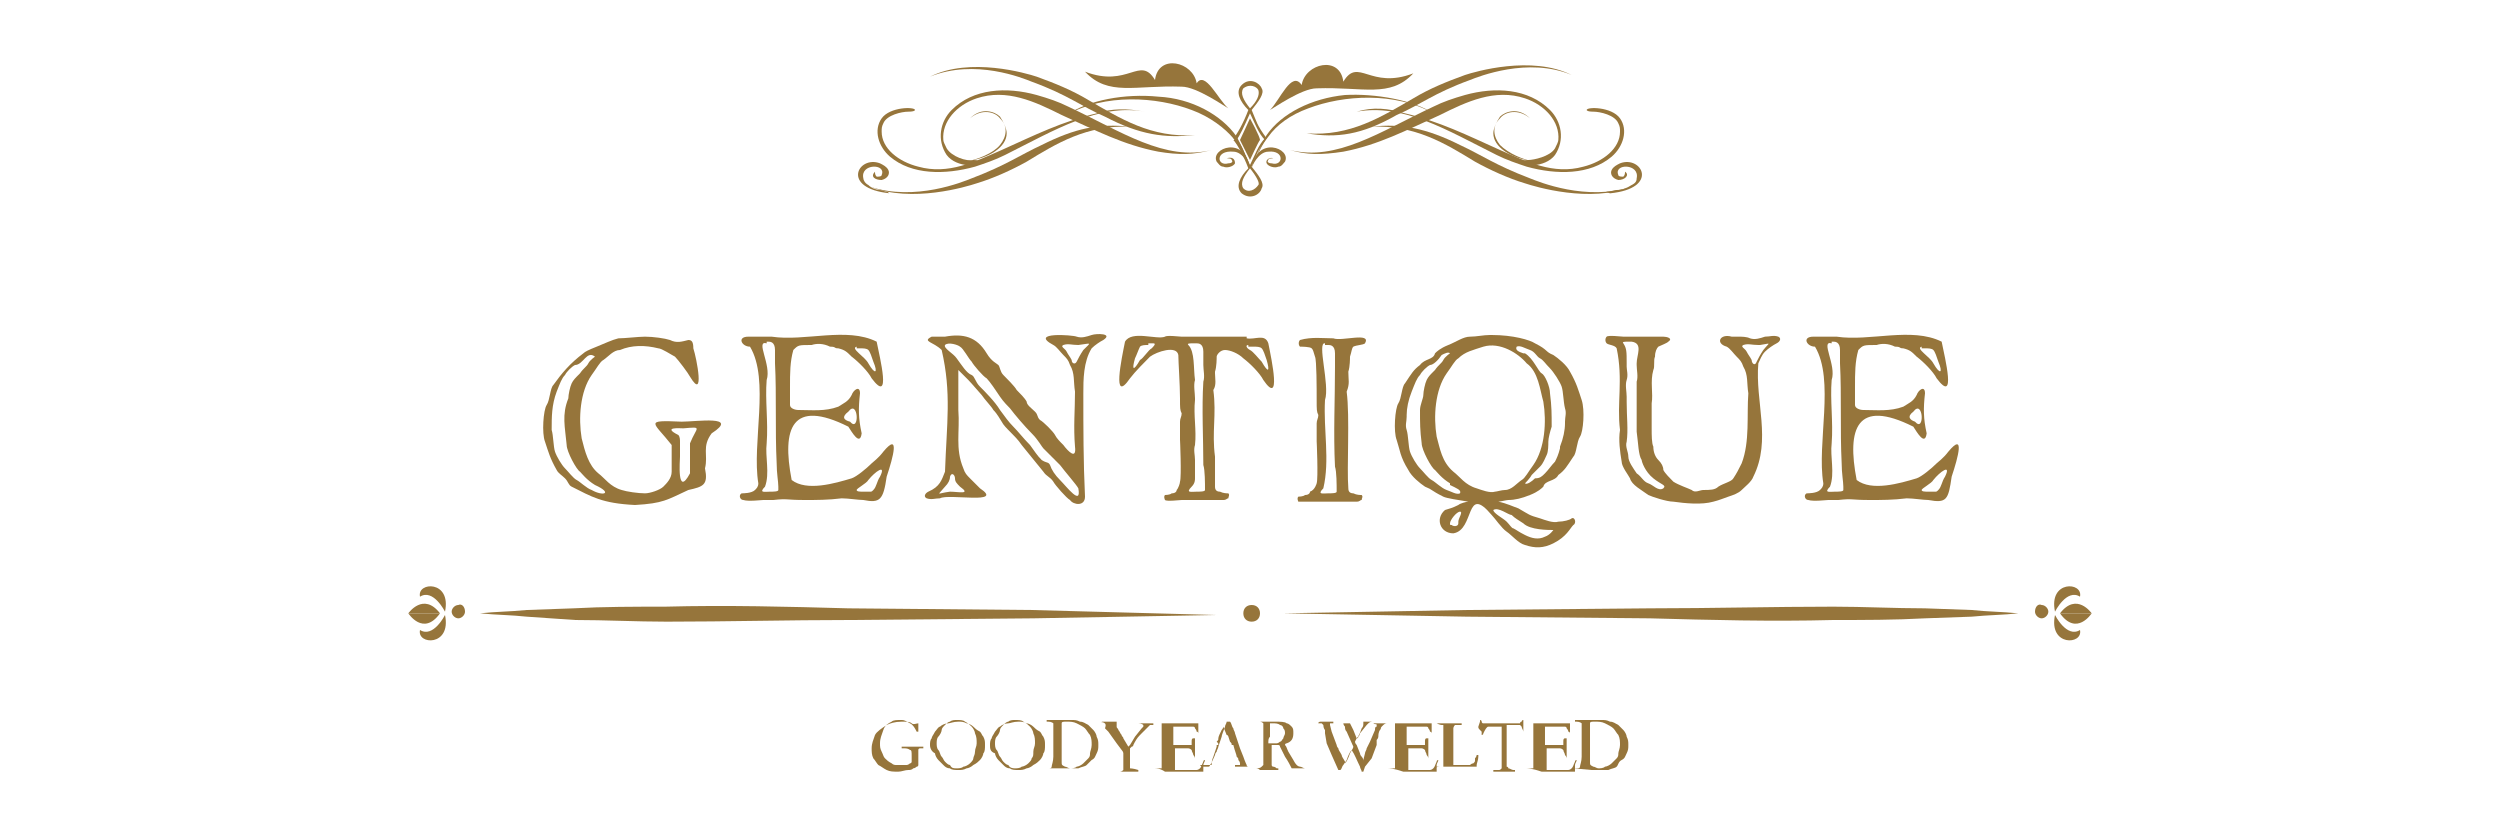 <?xml version="1.0" encoding="utf-8"?>
<!-- Generator: Adobe Illustrator 27.9.0, SVG Export Plug-In . SVG Version: 6.00 Build 0)  -->
<svg version="1.1" id="レイヤー_1" xmlns="http://www.w3.org/2000/svg" xmlns:xlink="http://www.w3.org/1999/xlink" x="0px"
	 y="0px" viewBox="0 0 150 50" style="enable-background:new 0 0 150 50;" xml:space="preserve">
<style type="text/css">
	.st0{fill:#96753B;}
	.st1{fill-rule:evenodd;clip-rule:evenodd;fill:#96753B;}
	<!--.st0{fill:#fff;}
	.st1{fill-rule:evenodd;clip-rule:evenodd;fill:#fff;}-->


	
</style>
	
	
<g>
	<g>
		<path class="st0" d="M75.6,36.8c0,0.3-0.2,0.5-0.5,0.5s-0.5-0.2-0.5-0.5c0-0.3,0.2-0.5,0.5-0.5S75.6,36.5,75.6,36.8z"/>
		<g>
			<g>
				<g>
					<g>
						<path class="st0" d="M26.4,36.8h-1.9C24.5,36.8,25.4,38.2,26.4,36.8z"/>
						<path class="st0" d="M26.7,36.9c0,0-0.7,1.4-1.5,0.9C25,38.7,27.1,38.8,26.7,36.9z"/>
					</g>
					<g>
						<path class="st0" d="M26.4,36.8h-1.9C24.5,36.8,25.4,35.5,26.4,36.8z"/>
						<path class="st0" d="M26.7,36.7c0,0-0.7-1.4-1.5-0.9C25,34.9,27.1,34.8,26.7,36.7z"/>
					</g>
				</g>
				<path class="st0" d="M27.9,36.7c0,0.2-0.2,0.4-0.4,0.4c-0.2,0-0.4-0.2-0.4-0.4c0-0.2,0.2-0.4,0.4-0.4
					C27.7,36.2,27.9,36.4,27.9,36.7z"/>
			</g>
			<path class="st0" d="M73,36.9l-11,0.2l-11,0.1c-3.7,0-7.4,0.1-11,0.1c-1.8,0-3.7-0.1-5.5-0.1L31.6,37c-0.9-0.1-1.8-0.1-2.8-0.2
				c0,0,0,0,0,0c0,0,0,0,0,0c0.9-0.1,1.8-0.1,2.8-0.2l2.8-0.1c1.8-0.1,3.7-0.1,5.5-0.1c3.7-0.1,7.4,0,11,0.1l11,0.1L73,36.9
				C73,36.8,73,36.8,73,36.9C73,36.8,73,36.9,73,36.9z"/>
		</g>
		<g>
			<g>
				<g>
					<g>
						<path class="st0" d="M123.6,36.8h1.9C125.5,36.8,124.6,38.2,123.6,36.8z"/>
						<path class="st0" d="M123.3,36.9c0,0,0.7,1.4,1.5,0.9C125,38.7,122.9,38.8,123.3,36.9z"/>
					</g>
					<g>
						<path class="st0" d="M123.6,36.8h1.9C125.5,36.8,124.6,35.5,123.6,36.8z"/>
						<path class="st0" d="M123.3,36.7c0,0,0.7-1.4,1.5-0.9C125,34.9,122.9,34.8,123.3,36.7z"/>
					</g>
				</g>
				<path class="st0" d="M122.1,36.7c0,0.2,0.2,0.4,0.4,0.4c0.2,0,0.4-0.2,0.4-0.4c0-0.2-0.2-0.4-0.4-0.4
					C122.3,36.2,122.1,36.4,122.1,36.7z"/>
			</g>
			<path class="st0" d="M77,36.8l11-0.2l11-0.1c3.7,0,7.4-0.1,11-0.1c1.8,0,3.7,0.1,5.5,0.1l2.8,0.1c0.9,0.1,1.8,0.1,2.8,0.2
				c0,0,0,0,0,0c0,0,0,0,0,0c-0.9,0.1-1.8,0.1-2.8,0.2l-2.8,0.1c-1.8,0.1-3.7,0.1-5.5,0.1c-3.7,0.1-7.4,0-11-0.1l-11-0.1L77,36.8
				C77,36.9,77,36.8,77,36.8C77,36.8,77,36.8,77,36.8z"/>
		</g>
	</g>
	<g>
		<path class="st0" d="M40.3,28.3c0-0.2,0-0.4,0-1.6c-1.1-1.4-1.7-1.5,0.6-1.4c0.9,0,3.5-0.4,1.8,0.7c-0.6,0.8-0.2,1.3-0.4,2.1
			c0.2,1-0.1,1.1-1,1.3c-1.3,0.6-1.5,0.8-3.2,0.9c-2-0.1-2.6-0.5-3.8-1.1c-0.2-0.1-0.2-0.3-0.4-0.5c-0.2-0.2-0.4-0.3-0.5-0.5
			c-0.4-0.7-0.5-1.1-0.7-1.7c-0.2-0.5-0.1-1.9,0.1-2.2c0.2-0.3,0.2-1,0.4-1.2c0.5-0.7,1-1.3,1.8-1.9c0.1-0.1,0.3-0.2,0.8-0.4
			c0.5-0.2,0.9-0.4,1.3-0.5c0.4,0,1.2-0.1,1.6-0.1c0.5,0,1.2,0.1,1.5,0.2c0.4,0.2,0.7,0.1,1.1,0c0.2,0,0.3,0.1,0.3,0.5
			c0.2,0.6,0.7,3.2-0.2,1.7c-0.1-0.2-0.7-1-0.9-1.2c-0.2-0.1-0.8-0.5-1-0.5c-0.8-0.2-1.6-0.2-2.3,0.1c-0.4,0-0.7,0.4-1,0.6
			c-0.2,0.1-0.4,0.5-0.7,0.9c-0.7,1-0.8,2.6-0.6,3.8c0.2,0.8,0.4,1.6,1,2.1c0.4,0.3,0.7,0.8,1.4,1c0.3,0.1,1,0.2,1.4,0.2
			c0.3,0,0.9-0.2,1.1-0.4C40,29,40.3,28.7,40.3,28.3z M34.5,21.9c-0.2,0.1-0.5,0.4-0.6,0.6c-0.2,0.2-0.3,0.5-0.5,1
			c-0.3,0.8-0.3,1.5-0.3,2.3c0.1,0.3,0.1,1,0.2,1.3c0.1,0.3,0.4,0.8,0.6,1c0.2,0.2,0.5,0.6,0.7,0.7c0.2,0.1,0.6,0.5,0.9,0.6
			c0.7,0.4,1.3,0.2,0.2-0.3c-0.5-0.3-0.8-0.7-0.9-0.8c-0.2-0.1-0.8-1.2-0.8-1.6c-0.1-1.1-0.3-1.8,0.1-2.8c0-0.2,0.1-0.7,0.2-0.9
			c0.1-0.2,0.2-0.3,0.5-0.6c0.2-0.3,0.4-0.4,0.5-0.6c0.1-0.2,0.4-0.4,0.4-0.4C35.2,21,35,21.9,34.5,21.9z M40.7,26.1
			c0.1,0.1,0.1,0.3,0.1,0.4c0,0.2,0,0.5,0,0.9c0,0.2-0.2,2.5,0.6,1c0-0.4,0-0.6,0-0.7c0-0.2,0-0.6,0-0.9v-0.2c0.4-1,0.8-1-0.4-0.9
			C40.8,25.7,39.7,25.6,40.7,26.1z"/>
		<path class="st0" d="M51.8,30c-0.3,0-0.9-0.1-1.3-0.1C49.7,30,49,30,48.3,30c-1.2,0-1-0.1-1.9,0h-0.6c-0.1,0-0.9,0.1-1.2,0
			c-0.2,0-0.3-0.3-0.1-0.4c0.1,0,0.6,0,0.8-0.2c0.1-0.1,0.2-0.2,0.2-0.4c-0.4-2.4,0.7-6.2-0.5-8.2c-0.5,0-0.8-0.6-0.1-0.6h1.4
			c2,0.3,4.5-0.6,6.3,0.3c0.2,1,0.9,3.8-0.3,2.2c-0.2-0.4-0.8-1-1.2-1.3c-0.3-0.3-0.4-0.4-0.8-0.5c-0.3,0-0.1-0.1-0.5-0.1
			c-0.4-0.2-0.8-0.2-1.1-0.1c-0.8,0-0.8,0-1.1,0.3c-0.2,0.7-0.2,1.4-0.2,2.2v1.1c0,0.2,0.3,0.3,0.5,0.3c0.8,0,1.6,0.1,2.4-0.2
			c0.3-0.2,0.6-0.3,0.8-0.7c0.1-0.3,0.5-0.6,0.5-0.1c-0.1,0.9-0.1,1.5,0.1,2.4c-0.1,0.8-0.6-0.1-0.8-0.4c-3.4-1.7-4,0.1-3.4,3.2
			c0.9,0.7,2.6,0.2,3.6-0.1c0.3-0.1,0.9-0.6,1.2-0.9c0.1-0.1,0.4-0.3,0.7-0.7c1-1.2,0.6,0.3,0.2,1.5C53,30,52.8,30.2,51.8,30z
			 M46,20.6c-0.7-0.2,0.3,1.3,0,2.2c-0.1,1.2,0.1,2.5,0,3.8c-0.1,0.8,0.2,1.8-0.1,2.6c-0.4,0.4,0,0.3,0.3,0.3c0.2,0,0.5,0,0.5-0.1
			c0-0.1,0-0.1,0-0.2c0-0.3-0.1-0.8-0.1-1.4c-0.1-2,0-4.1-0.1-6v-0.8c0-0.5-0.3-0.5-0.4-0.5H46z M51,25.3c0.6,0.7,0.5-1.4-0.1-0.6
			C50.5,25,50.6,25.2,51,25.3z M51.4,20.8c-0.4,0.1,0.5,0.6,0.7,1c0.4,0.7,0.6,0.6,0.3-0.1c-0.1-0.3-0.2-0.6-0.3-0.7
			c-0.1-0.1-0.3-0.1-0.5-0.1H51.4z M51.4,29.4c0,0.1,0.2,0.1,0.4,0.1h0.4c0.1,0,0.1,0,0.2-0.1c0.2-0.2,0.2-0.5,0.4-0.8
			c0.4-0.8-0.3-0.3-0.7,0.2C52,29,51.4,29.3,51.4,29.4z"/>
		<path class="st0" d="M65,23.6c0,2.1,0,4.1,0.1,6.2c0,0.6-0.7,0.5-0.9,0.2c-0.2-0.1-0.9-0.9-1-1.1c-0.2-0.3-0.4-0.3-0.6-0.6
			c-0.4-0.5-0.9-1.1-1.3-1.6c-0.4-0.6-1-1-1.2-1.4c-0.3-0.5-0.4-0.6-0.5-0.7c-0.1-0.2-0.5-0.6-0.7-0.9c-0.1-0.1-0.6-0.7-0.8-0.9
			c-0.2-0.2-0.4-0.4-0.6-0.6c0,0.4,0,0.7,0,1.1v1.3c0.1,1.3-0.2,2.3,0.3,3.5c0.1,0.3,0.2,0.4,0.4,0.6c0.2,0.2,0.5,0.5,0.6,0.6
			c1.5,1-1.9,0.3-2.4,0.6c-0.3,0-0.5,0.1-0.8,0c-0.2-0.1-0.1-0.3,0.1-0.4c0.7-0.3,0.8-0.7,1-1.2c0.1-2.9,0.4-4.7-0.2-7.3
			c-0.5-0.5-1.2-0.5-0.6-0.8c0.3,0,0.5,0,0.8,0c1.1-0.2,1.9,0,2.5,1c0.3,0.5,0.6,0.6,0.7,0.7c0.1,0.1,0.1,0.4,0.3,0.6
			c0.2,0.2,0.7,0.7,0.8,0.9c0.2,0.2,0.5,0.5,0.6,0.7c0,0.2,0.3,0.4,0.5,0.6c0.2,0.2,0.1,0.3,0.3,0.5c0.2,0.1,0.8,0.7,0.9,0.9
			c0.1,0.2,0.3,0.4,0.5,0.6c0.3,0.4,0.8,0.9,0.7,0.1c-0.1-1.2,0-2.2,0-3.3c-0.1-0.6,0-1.1-0.3-1.6c-0.1-0.3-0.2-0.4-0.4-0.6
			c-0.2-0.2-0.4-0.5-0.6-0.6c-1.5-0.8,1.2-0.6,1.4-0.5c0.3,0.1,0.6,0,0.9-0.1c0.3-0.1,1.3-0.1,0.7,0.3c-0.2,0.1-0.5,0.3-0.7,0.5
			C65,21.7,65,22.8,65,23.6z M56.7,29.2c-0.5,0.6-0.5,0.4,0.3,0.3c0.5,0,1.3,0.2,0.6-0.3c-0.2-0.2-0.3-0.3-0.3-0.5
			c0-0.2-0.2-0.4-0.3-0.1C57,28.8,56.9,29,56.7,29.2z M57.4,21.5c0.3,0.4,0.6,0.9,0.9,1c0.2,0.1,0.2,0.4,0.5,0.7
			c0.3,0.3,0.9,0.9,1.2,1.4c0.3,0.4,0.5,0.7,0.8,1c0.3,0.3,0.6,0.7,1,1.1c0.3,0.4,0.4,0.6,0.7,0.9c0.3,0.2,0.4,0.1,0.5,0.3
			c0.1,0.3,0.3,0.6,0.6,0.9c0.4,0.4,1.3,1.6,1.1,0.5c-0.1-0.2-0.8-1-1.1-1.4c-0.3-0.3-0.9-0.9-1-1c-0.1-0.1-0.3-0.5-0.7-0.9
			c-0.4-0.4-1-1.1-1.3-1.5c-0.1-0.1-0.4-0.4-0.6-0.7c-0.2-0.3-0.6-0.9-0.8-1.1c-0.2-0.1-0.8-0.8-0.9-1c-0.2-0.2-0.5-0.8-0.7-0.9
			c-0.1-0.1-0.7-0.3-0.9-0.1C56.6,20.9,57.2,21.2,57.4,21.5z M65,21c0.5-0.5,0.5-0.4-0.3-0.3c-0.4,0-0.6-0.1-0.9,0
			c-0.2,0.1,0.1,0.2,0.2,0.4c0.1,0.2,0.2,0.3,0.3,0.5c0,0.2,0.2,0.3,0.3,0.1C64.7,21.5,64.8,21.3,65,21z"/>
		<path class="st0" d="M74.8,20.3c0.5,0.1,1.1-0.3,1.3,0.3c0.2,1,0.8,3.8-0.3,2.2c-0.2-0.4-0.8-1-1.2-1.3c-0.3-0.3-0.8-0.5-1.1-0.5
			c-0.3,0-0.5,0.3-0.5,0.4c0,0.1,0,0.6-0.1,0.9v0.1c0,0.3,0.1,0.7-0.1,1c0.2,1.5-0.1,2.5,0.1,4v1.1c0,0.3,0,0.5,0,0.7
			c0,0.2,0.1,0.3,0.3,0.3c0.2,0.1,0.4,0.1,0.5,0.1c0.1,0.1,0,0.2,0,0.3c-0.1,0-0.1,0.1-0.3,0.1c-1,0-1,0-2.2,0h-0.3
			c-0.1,0-0.9,0.1-1,0c0,0-0.1-0.2,0-0.3c0,0,0.3,0,0.4-0.1c0.2,0,0.3-0.1,0.3-0.2c0.1-0.1,0.2-0.4,0.2-0.5c0.1-0.3,0-2.6,0-2.5
			v-1.1c0-0.2,0.1-0.3,0.1-0.5c-0.1-0.2-0.1-0.3-0.1-0.9c0-0.8-0.1-2.2-0.1-2.6c-0.1-0.6-1.3-0.2-1.7,0.1c-0.3,0.3-0.9,0.9-1.2,1.3
			c-1.1,1.6-0.5-1.2-0.3-2.2c0.4-0.7,1.9-0.1,2.4-0.3c0.1-0.1,0.9,0,1,0h1.4c0.2,0,0.8,0,1.1,0H74.8z M68.9,20.7
			c-0.2,0-0.4,0-0.5,0.1c-0.1,0.2-0.2,0.5-0.3,0.7c-0.2,0.7-0.1,0.8,0.3,0.1c0.2-0.1,0.5-0.6,0.7-0.7c0.1-0.1,0.3-0.3,0.1-0.3H68.9z
			 M71.6,20.6c-0.2,0-0.4,0-0.3,0.1c0.4,0.4,0.3,1.4,0.4,2.1c-0.1,0.3,0,0.8,0,1.1V24c-0.1,0.9,0.1,1.8,0,2.7c-0.1,0.3,0,0.6,0,0.9
			c0,0.3,0,0.8,0,1v0.1c0,0.1,0,0.3-0.2,0.5c-0.4,0.4,0,0.3,0.3,0.3c0.2,0,0.5,0,0.5-0.1c0-0.4,0-1.2-0.1-1.5c0-1.6-0.1-3.4,0-5
			c0.1-0.3,0-0.7,0-1v-0.8c0-0.5-0.3-0.5-0.4-0.5H71.6z M74.9,20.7c-0.2,0-0.1,0.2,0.1,0.3c0.2,0.1,0.5,0.5,0.7,0.7
			c0.4,0.7,0.5,0.6,0.3-0.1c-0.1-0.3-0.2-0.6-0.3-0.7c-0.1-0.1-0.3-0.1-0.5-0.1H74.9z"/>
		<path class="st0" d="M80,20.3c0.5,0.2,2.3-0.4,1.9,0.3c-0.1,0.1-0.5,0.1-0.7,0.2c-0.1,0.1-0.1,0.3-0.2,0.6c0,0.1,0,0.6-0.1,0.9
			c0,0.5,0.1,0.7-0.1,1.2c0.2,1.5,0,4.6,0.1,5.8c0,0.2,0.1,0.3,0.3,0.3c0.2,0.1,0.4,0.1,0.5,0.1c0.1,0.1,0,0.2,0,0.3
			c-0.1,0-0.1,0.1-0.3,0.1c-1,0-2.3,0-3.5,0c0,0-0.1-0.2,0-0.3c0,0,0.3,0,0.4-0.1c0.2,0,0.3-0.1,0.3-0.2C78.9,29.4,79,29,79,29
			c0.1-0.3,0-2.6,0-2.5v-1.1c0-0.2,0.1-0.3,0.1-0.5c-0.1-0.2-0.1-0.3-0.1-0.9c0-0.7,0-2.4-0.1-2.6c-0.1-0.3-0.1-0.4-0.2-0.5
			c-0.1-0.1-0.6-0.1-0.7-0.1c-0.1-0.1-0.1-0.3,0-0.4C78.7,20.2,79.4,20.3,80,20.3z M79.5,20.6c-0.5-0.1,0.3,2.5,0,3.4
			c-0.1,1.8,0.3,3.6-0.1,5.3c-0.4,0.4,0,0.3,0.3,0.3c0.2,0,0.5,0,0.5-0.1c0-0.4,0-1.2-0.1-1.5c-0.1-2,0-4,0-6v-0.8
			c0-0.5-0.3-0.5-0.4-0.5H79.5z"/>
		<path class="st0" d="M87.5,30.3c0.1-0.1,0.5-0.2,0.6-0.2c-0.6-0.1-1.3-0.2-1.5-0.3c-0.8-0.4-0.6-0.4-1.1-0.6c-0.3-0.2-0.8-0.6-1-1
			C84,27.4,84,27,83.8,26.4c-0.2-0.5-0.1-1.9,0.1-2.2c0.2-0.3,0.2-1,0.4-1.2c0.4-0.6,0.5-0.8,0.9-1.1c0.3-0.4,0.8-0.3,0.9-0.7
			c0.1-0.1,0.3-0.3,0.8-0.5c0.5-0.2,0.9-0.5,1.3-0.5c0.4,0,0.8-0.1,1.2-0.1h0.1c1.3,0,2.3,0.3,2.6,0.5c0.8,0.4,0.6,0.5,1.1,0.7
			c0.3,0.2,0.8,0.6,1,1c0.4,0.7,0.5,1.1,0.7,1.7c0.2,0.6,0.1,1.9-0.1,2.2c-0.2,0.3-0.2,1-0.4,1.2c-0.4,0.6-0.5,0.8-0.9,1.1
			c-0.2,0.4-0.8,0.3-0.9,0.7c-0.1,0.1-0.3,0.3-0.8,0.5c-0.5,0.2-0.9,0.3-1.3,0.3c-0.1,0-0.5,0.1-0.6,0.1c0.5,0.1,0.9,0.3,1.2,0.4
			c0.7,0.4,0.6,0.4,1.3,0.6c0.3,0.1,0.8,0.3,1.1,0.2c0.3,0,0.7-0.1,0.8-0.2c0.2-0.1,0.3,0.3,0.1,0.4c-0.2,0.2-0.4,0.7-1.2,1.1
			c-0.6,0.3-1.1,0.3-1.7,0.1c-0.4-0.1-0.8-0.6-1.1-0.8c-0.3-0.2-0.7-0.8-0.9-1c-1.6-1.9-1,0.9-2.3,1.1c-0.8,0-1.1-0.9-0.5-1.4
			C87,30.5,87.1,30.5,87.5,30.3z M85.8,21.9c-0.2,0.1-0.5,0.4-0.6,0.6c-0.2,0.2-0.3,0.5-0.5,1c-0.2,0.5-0.3,1-0.3,1.4V25
			c0,0.3-0.1,0.5,0,0.8c0.1,0.3,0.1,1,0.2,1.3c0.1,0.3,0.4,0.8,0.6,1c0.2,0.2,0.5,0.6,0.7,0.7c0.2,0.1,0.6,0.5,0.9,0.6
			c0.3,0.1,0.6,0.3,0.8,0.2c0.1-0.2-0.2-0.3-0.6-0.5L87,29c-0.5-0.3-0.8-0.7-0.9-0.8c-0.2-0.1-0.8-1.2-0.8-1.6
			c-0.1-0.8-0.1-1.2-0.1-2c0-0.3,0.2-0.7,0.2-0.9c0-0.2,0.1-0.7,0.2-0.9c0.1-0.2,0.2-0.3,0.4-0.5l0.1-0.1c0.2-0.3,0.4-0.4,0.5-0.6
			c0.1-0.2,0.4-0.4,0.4-0.4c-0.1-0.1-0.3,0-0.5,0.1C86.3,21.6,86,21.9,85.8,21.9z M90.3,29.4c0.4,0,0.7-0.4,1-0.6
			c0.2-0.1,0.4-0.5,0.7-0.9c0.7-1,0.8-2.6,0.6-3.8c-0.2-0.7-0.3-1.8-1-2.3c-0.5-0.6-1.6-1.3-2.6-1c-0.6,0.2-1.1,0.3-1.5,0.7
			c-0.2,0.1-0.4,0.5-0.7,0.9c-0.7,1-0.8,2.6-0.6,3.8c0.2,0.7,0.3,1.5,1,2.1c0.4,0.3,0.7,0.8,1.4,1c0.3,0.1,0.8,0.3,1.1,0.2
			C89.8,29.5,90.1,29.4,90.3,29.4z M87,31.4c0,0.1,0,0.1,0.1,0.1c0.1,0.1,0.4,0.1,0.4-0.1v-0.1c0-0.2,0.3-0.6,0.1-0.6
			C87.4,30.7,87,31.2,87,31.4z M89.6,30.6c0,0.2,0.6,0.5,0.8,0.7c0.2,0.2,0.3,0.4,0.4,0.4c0.2,0.1,0.3,0.2,0.7,0.4
			c0.4,0.2,0.8,0.3,1.2,0.1c0.3-0.1,0.5-0.4,0.5-0.4c-0.3,0-1.4,0-1.8-0.4c-0.3-0.2-0.5-0.3-0.7-0.5C90.5,30.9,89.9,30.4,89.6,30.6
			C89.6,30.6,89.6,30.6,89.6,30.6z M92.7,28.4c0.2-0.2,0.4-0.5,0.6-0.7c0.1-0.2,0.2-0.4,0.3-0.8l0-0.1c0.2-0.5,0.3-1,0.3-1.4v-0.1
			c0-0.3,0.1-0.5,0-0.8c-0.1-0.4-0.1-1-0.2-1.3c-0.1-0.3-0.5-0.9-0.7-1.1c-0.3-0.3-0.4-0.5-0.6-0.6c-0.2-0.1-0.3-0.4-0.6-0.5
			c-0.3-0.1-0.6-0.3-0.8-0.2c-0.1,0.2,0.1,0.3,0.4,0.4l0.1,0l0,0c0.5,0.3,0.8,1.1,1,1.2c0.2,0.1,0.5,0.8,0.5,1.2
			c0.1,0.8,0.1,1.2,0.1,2c-0.1,0.3-0.2,0.7-0.2,0.9c0,0.2,0,0.6-0.1,0.8c-0.1,0.2-0.2,0.5-0.4,0.7c-0.2,0.2-0.3,0.3-0.5,0.5
			c-0.1,0.2-0.4,0.5-0.4,0.5c0.1,0.1,0.4-0.1,0.6-0.3C92.4,28.7,92.5,28.6,92.7,28.4z"/>
		<path class="st0" d="M105.2,28.6c-0.1,0.3-0.5,0.6-0.7,0.8c-0.2,0.2-0.5,0.3-0.8,0.4c-0.3,0.1-0.5,0.2-0.9,0.3
			c-0.7,0.2-1.7,0.1-2.4,0c-0.4,0-1.3-0.3-1.5-0.4c-0.4-0.3-1-0.6-1.1-1c-0.1-0.2-0.5-0.7-0.5-1c-0.1-0.6-0.2-1.3-0.1-1.9
			c-0.2-1.6,0.2-3-0.2-4.9c-0.1-0.2-0.5-0.2-0.6-0.3c-0.1-0.1-0.1-0.3,0-0.4c0.1-0.1,0.9,0,1,0h1.4c0.2,0,0.7,0,1,0
			c0.2,0,0.6,0.1,0.3,0.3c-0.1,0.1-0.4,0.2-0.6,0.3c-0.1,0.1-0.2,0.3-0.2,0.6c-0.1,0.2,0,0.6-0.1,0.8c-0.2,0.7,0,1.4-0.1,2
			c0,0.9,0,0.7,0,1.5c0,0.4,0,0.9,0.1,1.1c0,0.3,0.1,0.6,0.3,0.8c0.2,0.2,0.3,0.4,0.3,0.6c0.1,0.2,0.4,0.5,0.6,0.7
			c0.3,0.2,0.9,0.4,1.1,0.5c0.2,0.2,0.5,0,0.7,0c0.4,0,0.7,0,0.9-0.2c0.3-0.2,0.8-0.3,0.9-0.5c0.2-0.3,0.3-0.5,0.5-0.9
			c0.5-1.3,0.3-2.9,0.4-4.2c-0.1-0.6,0-1.1-0.3-1.6c-0.1-0.3-0.2-0.4-0.4-0.6c-0.2-0.2-0.4-0.5-0.6-0.6c-0.7-0.2-0.4-0.8,0.3-0.6
			h0.4c0.2,0,0.5,0,0.7,0.1c0.3,0.1,0.6,0,0.9-0.1c0.3,0,0.5-0.1,0.8,0c0.2,0.1,0.1,0.3-0.1,0.4c-0.2,0.1-0.5,0.3-0.7,0.5
			c-0.2,0.2-0.3,0.5-0.4,0.7C105.3,24.1,106.3,26.4,105.2,28.6z M98.2,25.9c0-1.1,0-2,0-3c0.1-0.3,0-0.7,0-1v-0.1
			c0-0.5,0.4-1.2-0.3-1.3h-0.2c-0.2,0-0.4,0-0.3,0.1c0.2,0.3,0.2,0.5,0.2,1.2V22c0,0.2,0.1,0.5,0,0.8c-0.1,0.3,0,0.7,0,1v0.3
			c0,0.9,0.1,1.7,0,2.4c-0.1,0.3,0.1,0.6,0.1,0.9c0,0.3,0.3,0.7,0.5,1c0.3,0.2,0.4,0.5,0.7,0.6c0.3,0.1,0.6,0.5,0.9,0.3
			c0.2-0.2-0.1-0.2-0.6-0.6c-0.5-0.4-0.7-1-0.7-1.1C98.3,27.3,98.3,26.6,98.2,25.9z M105.8,21c0.4-0.5,0.5-0.4-0.2-0.3h-0.1
			c-0.4,0-0.6-0.1-0.9,0c-0.2,0.1,0.1,0.2,0.2,0.4c0.1,0.2,0.2,0.3,0.3,0.5c0,0.2,0.2,0.4,0.3,0.1C105.5,21.5,105.6,21.3,105.8,21z"
			/>
		<path class="st0" d="M115.7,30c-0.3,0-0.9-0.1-1.3-0.1c-0.8,0.1-1.5,0.1-2.2,0.1c-1.2,0-1-0.1-1.9,0h-0.6c-0.1,0-0.9,0.1-1.2,0
			c-0.2,0-0.3-0.3-0.1-0.4c0.1,0,0.6,0,0.8-0.2c0.1-0.1,0.2-0.2,0.2-0.4c-0.4-2.4,0.7-6.2-0.5-8.2c-0.5,0-0.8-0.6-0.1-0.6h1.4
			c2,0.3,4.5-0.6,6.3,0.3c0.2,1,0.9,3.8-0.3,2.2c-0.2-0.4-0.8-1-1.2-1.3c-0.3-0.3-0.4-0.4-0.8-0.5c-0.3,0-0.1-0.1-0.5-0.1
			c-0.4-0.2-0.8-0.2-1.1-0.1c-0.8,0-0.8,0-1.1,0.3c-0.2,0.7-0.2,1.4-0.2,2.2v1.1c0,0.2,0.3,0.3,0.5,0.3c0.8,0,1.6,0.1,2.4-0.2
			c0.3-0.2,0.6-0.3,0.8-0.7c0.1-0.3,0.5-0.6,0.5-0.1c-0.1,0.9-0.1,1.5,0.1,2.4c-0.1,0.8-0.6-0.1-0.8-0.4c-3.4-1.7-4,0.1-3.4,3.2
			c0.9,0.7,2.6,0.2,3.6-0.1c0.3-0.1,0.9-0.6,1.2-0.9c0.1-0.1,0.4-0.3,0.7-0.7c1-1.2,0.6,0.3,0.2,1.5C116.9,30,116.8,30.2,115.7,30z
			 M109.9,20.6c-0.7-0.2,0.3,1.3,0,2.2c-0.1,1.2,0.1,2.5,0,3.8c-0.1,0.8,0.2,1.8-0.1,2.6c-0.4,0.4,0,0.3,0.3,0.3
			c0.2,0,0.5,0,0.5-0.1c0-0.1,0-0.1,0-0.2c0-0.3-0.1-0.8-0.1-1.4c-0.1-2,0-4.1-0.1-6v-0.8c0-0.5-0.3-0.5-0.4-0.5H109.9z M114.9,25.3
			c0.6,0.7,0.5-1.4-0.1-0.6C114.4,25,114.6,25.2,114.9,25.3z M115.3,20.8c-0.4,0.1,0.5,0.6,0.7,1c0.4,0.7,0.6,0.6,0.3-0.1
			c-0.1-0.3-0.2-0.6-0.3-0.7c-0.1-0.1-0.3-0.1-0.5-0.1H115.3z M115.3,29.4c0,0.1,0.2,0.1,0.4,0.1h0.4c0.1,0,0.1,0,0.2-0.1
			c0.2-0.2,0.2-0.5,0.4-0.8c0.4-0.8-0.3-0.3-0.7,0.2C115.9,29,115.3,29.3,115.3,29.4z"/>
	</g>
	<g>
		<g>
			<path class="st1" d="M67.8,7.6c-2.6-0.1-4.4,1-6.2,2.1c-0.9,0.5-2,1-3,1.3c-0.6,0.2-3.9,1.2-6.4,0.2c2.7,0.9,5.6-0.3,6.1-0.5
				c2.1-0.8,2.9-1.4,4.2-2C64.5,7.7,65.9,7.4,67.8,7.6z"/>
			<path class="st1" d="M68.7,6.7c-2.8-0.5-5.4,1.1-8.4,2.6c-0.6,0.3-1.2,0.5-1.8,0.7c-1.8,0.5-3.8,0.5-5.1-0.6
				c-0.7-0.6-1-1.6-0.5-2.3c0.5-0.7,2-0.7,2-0.5c0,0,0,0.1-0.4,0.1c-0.4,0-1.3,0.2-1.5,0.7c-0.1,0.2-0.1,0.3-0.1,0.5
				c0,1,1,1.8,2.2,2.1c1.8,0.5,3.4-0.3,5-1c2-0.9,3.6-1.7,5.7-2.2C66.7,6.5,67.6,6.5,68.7,6.7z"/>
		</g>
		<path class="st1" d="M74.8,9.6c-0.1-0.5-0.4-1-0.6-1.4c-0.9-1.3-2.7-2.3-4.7-2.4C67.5,5.6,65.3,6,64,6.9c2.3-1.3,5.4-1.1,7.5-0.3
			c1.1,0.4,2,1.1,2.5,1.7C74.3,8.8,74.7,9.2,74.8,9.6z"/>
		<g>
			<path class="st1" d="M71.7,8.1c-2.6,0.2-4.5-1-6.4-2.1c-1-0.6-2-1-3.1-1.4c-0.6-0.2-4-1.2-6.4,0c2.7-1.1,5.6,0.1,6.1,0.3
				c2.2,0.8,3,1.5,4.4,2.1C68.4,8.1,69.9,8.3,71.7,8.1z"/>
			<path class="st1" d="M72.7,9c-2.8,0.7-5.4-1.1-8.6-2.6c-0.6-0.3-1.2-0.5-1.9-0.7c-1.8-0.5-3.8-0.4-5.1,0.9
				c-0.7,0.7-0.9,1.8-0.3,2.7c0.6,0.8,2.1,0.7,2,0.4c0,0-0.1-0.1-0.4-0.1c-0.4,0.1-1.3-0.2-1.6-0.7c-0.1-0.2-0.2-0.4-0.2-0.5
				c-0.1-1.1,0.8-2.1,2-2.5c1.8-0.6,3.5,0.2,5.1,1c2,0.9,3.7,1.8,5.8,2.2C70.7,9.3,71.6,9.3,72.7,9z"/>
		</g>
		<path class="st1" d="M57.9,9.7c1.5-0.2,2.5-0.9,2.5-1.7c0-0.3-0.2-0.7-0.4-1c-0.3-0.3-1.1-0.6-1.8,0.1c0.7-0.6,1.5-0.4,1.8,0
			c0.5,0.5,0.4,1.1,0,1.6C59.6,9.2,58.6,9.6,57.9,9.7z"/>
		<g>
			<path class="st1" d="M82.3,7.6c2.6-0.1,4.4,1,6.2,2.1c0.9,0.5,2,1,3,1.3c0.6,0.2,3.9,1.2,6.4,0.2c-2.7,0.9-5.6-0.3-6.1-0.5
				c-2.1-0.8-2.9-1.4-4.2-2C85.6,7.7,84.1,7.4,82.3,7.6z"/>
			<path class="st1" d="M81.4,6.7c2.8-0.5,5.4,1.1,8.4,2.6c0.6,0.3,1.2,0.5,1.8,0.7c1.8,0.5,3.8,0.5,5.1-0.6c0.7-0.6,1-1.6,0.5-2.3
				c-0.5-0.7-2-0.7-2-0.5c0,0,0,0.1,0.4,0.1c0.4,0,1.3,0.2,1.5,0.7c0.1,0.2,0.1,0.3,0.1,0.5c0,1-1,1.8-2.2,2.1c-1.8,0.5-3.4-0.3-5-1
				c-2-0.9-3.6-1.7-5.7-2.2C83.3,6.5,82.4,6.4,81.4,6.7z"/>
		</g>
		<path class="st1" d="M75.3,9.6c0.2-0.5,0.4-1,0.7-1.5c0.9-1.3,2.7-2.2,4.7-2.4C82.5,5.6,84.8,6,86,6.8c-2.3-1.3-5.4-1.1-7.5-0.3
			c-1.1,0.4-1.9,1-2.4,1.7C75.7,8.7,75.5,9.2,75.3,9.6z"/>
		<g>
			<path class="st1" d="M78.4,8c2.6,0.2,4.5-1,6.4-2.1c1-0.6,2-1,3.1-1.4c0.6-0.2,4-1.2,6.4,0c-2.6-1.1-5.6,0.1-6.1,0.3
				c-2.2,0.8-3,1.5-4.4,2.1C81.7,8.1,80.2,8.3,78.4,8z"/>
			<path class="st1" d="M77.4,9c2.8,0.7,5.4-1.1,8.6-2.6c0.6-0.3,1.2-0.5,1.9-0.7c1.8-0.5,3.8-0.4,5.1,0.9c0.7,0.7,0.9,1.8,0.3,2.7
				c-0.6,0.8-2.1,0.7-2,0.4c0,0,0.1-0.1,0.4-0.1C92,9.6,93,9.4,93.3,8.9c0.1-0.2,0.2-0.4,0.2-0.5c0.1-1.1-0.8-2.1-2-2.5
				c-1.8-0.6-3.5,0.2-5.1,1c-2,0.9-3.7,1.8-5.8,2.2C79.3,9.3,78.4,9.3,77.4,9z"/>
		</g>
		<path class="st1" d="M92.1,9.7c-1.5-0.2-2.5-0.9-2.5-1.7c0-0.3,0.2-0.7,0.4-1c0.3-0.3,1.1-0.6,1.8,0.1c-0.7-0.6-1.5-0.4-1.8,0
			c-0.5,0.5-0.4,1.1,0,1.6C90.5,9.2,91.4,9.6,92.1,9.7z"/>
		<path class="st1" d="M52.5,10.3c0,0.1,0,0.2,0.1,0.3c0.1,0,0.3,0,0.3-0.1c0.3-0.7-1.3-0.7-1.1,0.2c0,0.1,0.1,0.3,0.3,0.4
			c0.2,0.2,0.5,0.3,0.7,0.3c0.1,0,0.3,0.1,0.4,0.1c0.1,0,0.1,0.1,0.2,0.1c-3-0.3-1.9-2.3-0.6-1.8c0.2,0.1,0.4,0.2,0.5,0.4
			c0.1,0.2,0,0.5-0.4,0.6C52.5,10.8,52.2,10.6,52.5,10.3z"/>
		<path class="st0" d="M76,8.3c-0.6,0.8-0.6,1-0.9,1.7c0.4,0.5,0.8,1,0.6,1.3c-0.1,0.4-0.7,0.7-1.2,0.3c-0.4-0.4-0.1-1,0.4-1.5
			c-0.3-0.8-0.7-1.5-0.9-1.7c0.1,0,0.1,0,0.2-0.1C74.4,8.6,74.6,9,75,9.9c0.3-0.6,0.5-1.2,0.9-1.6C76,8.3,75.9,8.3,76,8.3L76,8.3z
			 M75,10.1c-0.4,0.5-0.6,0.9-0.4,1.2c0.3,0.3,0.7,0.1,0.9-0.2C75.6,11,75.4,10.6,75,10.1z"/>
		<path class="st1" d="M76.4,9.5c-0.1,0-0.3,0-0.3,0.1c-0.1,0.1,0,0.2,0.2,0.2C77,10,77.1,9,76.1,9.1c-0.6,0-1,0.9-1,1
			c0.3-2,2.4-1.2,2-0.4C77,9.8,76.9,10,76.7,10c-0.2,0.1-0.6,0-0.7-0.2C75.9,9.6,76.2,9.4,76.4,9.5z"/>
		<path class="st1" d="M73.6,9.5c0.1,0,0.3,0,0.3,0.1c0.1,0.1,0,0.2-0.2,0.2C73,10,72.9,9,74,9.1c0.6,0,1,0.9,1,1
			c-0.3-2-2.4-1.2-2-0.4c0.1,0.1,0.2,0.3,0.4,0.3c0.2,0.1,0.6,0,0.7-0.2C74.1,9.5,73.9,9.4,73.6,9.5z"/>
		<path class="st0" d="M76,8.3c-0.6-0.8-0.6-1-0.9-1.7c0.4-0.5,0.8-1,0.6-1.3C75.6,5,75,4.6,74.5,5.1c-0.4,0.4-0.1,1,0.4,1.5
			c-0.3,0.8-0.7,1.5-0.9,1.7c0.1,0,0.1,0,0.2,0.1c0.2-0.3,0.4-0.7,0.8-1.6c0.3,0.6,0.5,1.2,0.9,1.6C76,8.3,75.9,8.3,76,8.3L76,8.3z
			 M75,6.5c-0.4-0.5-0.6-0.9-0.4-1.2C75,5,75.4,5.2,75.5,5.4C75.6,5.7,75.4,6.1,75,6.5z"/>
		<path class="st1" d="M75,7.1c0,0,0.6,1.1,0.6,1.3c-0.1,0.1-0.6,1.2-0.6,1.2l-0.6-1.2C74.5,8.2,75,7.1,75,7.1z"/>
		<path class="st1" d="M75,7.3c0,0,0.4,0.7,0.4,0.8C75.4,8.2,75,8.9,75,9l-0.4-0.8C74.7,8.1,75,7.3,75,7.3z"/>
		<path class="st1" d="M97.5,10.3c0,0.1,0,0.2-0.1,0.3c-0.1,0-0.3,0-0.3-0.1c-0.3-0.7,1.3-0.7,1.1,0.2c0,0.2-0.1,0.3-0.3,0.4
			c-0.3,0.2-0.6,0.3-0.9,0.3c-0.1,0-0.4,0.1-0.6,0.1c-0.1,0,0.2,0.1,0.2,0.1c3-0.3,1.9-2.3,0.6-1.8c-0.2,0.1-0.4,0.2-0.5,0.4
			c-0.1,0.2,0,0.5,0.4,0.6C97.5,10.8,97.8,10.5,97.5,10.3z"/>
		<path class="st1" d="M73.7,6.5c-0.2-0.1-1.9-1.3-2.8-1.3c-2.8-0.1-4.4,0.6-5.8-0.9c2.6,1,3.3-1,4.2,0.5c0.2-1.6,2.3-1.1,2.5,0.2
			C72.3,4.2,73.1,6,73.7,6.5z"/>
		<path class="st1" d="M76.2,6.6c0.2-0.1,1.9-1.3,2.8-1.3c2.8-0.1,4.4,0.6,5.8-0.9c-2.6,1-3.3-1-4.2,0.5c-0.2-1.6-2.3-1.1-2.5,0.2
			C77.5,4.2,76.8,6,76.2,6.6z"/>
	</g>
	<g>
		<path class="st0" d="M55.1,43.4l0,0.3c0,0.1,0,0.2,0,0.2l-0.1,0c-0.1-0.2-0.2-0.4-0.4-0.5s-0.3-0.2-0.5-0.2c-0.3,0-0.5,0-0.6,0.1
			c-0.2,0.1-0.4,0.2-0.5,0.5s-0.2,0.5-0.2,0.8c0,0.2,0,0.3,0.1,0.5s0.1,0.3,0.2,0.4c0.1,0.1,0.2,0.2,0.4,0.3
			c0.1,0.1,0.2,0.1,0.3,0.1c0.1,0,0.2,0,0.3,0c0.1,0,0.2,0,0.3,0c0.1,0,0.2-0.1,0.2-0.1c0.1,0,0.1-0.1,0.1-0.1c0-0.1,0-0.2,0-0.3
			c0-0.3,0-0.4-0.1-0.4c0,0-0.1-0.1-0.3-0.1l-0.1,0l-0.1,0c0,0,0,0,0,0l0-0.1c0,0,0,0,0,0c0.1,0,0.2,0,0.5,0c0.1,0,0.2,0,0.3,0
			l0.2,0l0.2,0c0,0,0.1,0,0.1,0c0,0,0,0,0,0c0,0,0,0,0,0c0,0,0,0,0,0.1c-0.1,0-0.1,0-0.1,0l-0.1,0c0,0-0.1,0-0.1,0.1
			c0,0,0,0.1,0,0.2l0,0.3c0,0.2,0,0.3,0,0.4c0,0,0,0.1-0.1,0.1c0,0-0.1,0.1-0.2,0.1c-0.1,0.1-0.2,0.1-0.3,0.1
			c-0.2,0-0.4,0.1-0.6,0.1c-0.3,0-0.5,0-0.7-0.1c-0.2-0.1-0.3-0.2-0.5-0.3c-0.1-0.1-0.2-0.3-0.3-0.4c-0.1-0.2-0.1-0.4-0.1-0.6
			c0-0.3,0.1-0.5,0.2-0.8c0.1-0.2,0.4-0.4,0.7-0.6c0.2-0.1,0.5-0.2,0.9-0.2c0.3,0,0.5,0,0.6,0.1S55,43.4,55.1,43.4z"/>
		<path class="st0" d="M55.8,44.7c0-0.1,0-0.3,0.1-0.4c0-0.1,0.1-0.2,0.2-0.4c0.1-0.1,0.2-0.3,0.3-0.3c0.1-0.1,0.3-0.2,0.5-0.2
			c0.1,0,0.3-0.1,0.6-0.1c0.2,0,0.3,0,0.5,0.1c0.1,0,0.3,0.1,0.4,0.2c0.1,0.1,0.2,0.2,0.4,0.3c0.1,0.1,0.1,0.2,0.2,0.3
			c0.1,0.2,0.1,0.3,0.1,0.5c0,0.2,0,0.4-0.1,0.5c0,0.1-0.1,0.3-0.2,0.4c-0.1,0.1-0.2,0.2-0.4,0.3c-0.1,0.1-0.3,0.2-0.4,0.2
			c-0.2,0.1-0.3,0.1-0.5,0.1c-0.2,0-0.4,0-0.5-0.1c-0.2,0-0.3-0.1-0.4-0.2c-0.1-0.1-0.2-0.2-0.3-0.3c-0.1-0.1-0.2-0.3-0.2-0.4
			C55.9,45.1,55.8,44.9,55.8,44.7z M57.4,46.1c0.1,0,0.3,0,0.4-0.1c0.1,0,0.3-0.1,0.4-0.2c0.1-0.1,0.2-0.2,0.2-0.3s0.1-0.2,0.1-0.4
			c0-0.2,0.1-0.3,0.1-0.5c0-0.2,0-0.4-0.1-0.6c0-0.1-0.1-0.3-0.2-0.4c-0.1-0.1-0.2-0.2-0.4-0.3c-0.1-0.1-0.3-0.1-0.5-0.1
			c-0.1,0-0.3,0-0.4,0.1c-0.1,0-0.2,0.1-0.3,0.2c-0.1,0.1-0.2,0.2-0.2,0.3s-0.1,0.3-0.2,0.4s-0.1,0.3-0.1,0.4c0,0.1,0,0.3,0.1,0.4
			s0.1,0.3,0.2,0.4s0.1,0.2,0.2,0.3c0.1,0.1,0.2,0.2,0.3,0.2C57.1,46.1,57.2,46.1,57.4,46.1z"/>
		<path class="st0" d="M59.4,44.7c0-0.1,0-0.3,0.1-0.4c0-0.1,0.1-0.2,0.2-0.4c0.1-0.1,0.2-0.3,0.3-0.3c0.1-0.1,0.3-0.2,0.5-0.2
			c0.1,0,0.3-0.1,0.6-0.1c0.2,0,0.3,0,0.5,0.1c0.1,0,0.3,0.1,0.4,0.2c0.1,0.1,0.2,0.2,0.4,0.3c0.1,0.1,0.1,0.2,0.2,0.3
			c0.1,0.2,0.1,0.3,0.1,0.5c0,0.2,0,0.4-0.1,0.5c0,0.1-0.1,0.3-0.2,0.4c-0.1,0.1-0.2,0.2-0.4,0.3c-0.1,0.1-0.3,0.2-0.4,0.2
			c-0.2,0.1-0.3,0.1-0.5,0.1c-0.2,0-0.4,0-0.5-0.1c-0.2,0-0.3-0.1-0.4-0.2c-0.1-0.1-0.2-0.2-0.3-0.3c-0.1-0.1-0.2-0.3-0.2-0.4
			C59.4,45.1,59.4,44.9,59.4,44.7z M60.9,46.1c0.1,0,0.3,0,0.4-0.1c0.1,0,0.3-0.1,0.4-0.2c0.1-0.1,0.2-0.2,0.2-0.3
			c0.1-0.1,0.1-0.2,0.1-0.4c0-0.2,0.1-0.3,0.1-0.5c0-0.2,0-0.4-0.1-0.6c0-0.1-0.1-0.3-0.2-0.4c-0.1-0.1-0.2-0.2-0.4-0.3
			c-0.1-0.1-0.3-0.1-0.5-0.1c-0.1,0-0.3,0-0.4,0.1c-0.1,0-0.2,0.1-0.3,0.2c-0.1,0.1-0.2,0.2-0.2,0.3s-0.1,0.3-0.2,0.4
			s-0.1,0.3-0.1,0.4c0,0.1,0,0.3,0.1,0.4s0.1,0.3,0.2,0.4s0.1,0.2,0.2,0.3c0.1,0.1,0.2,0.2,0.3,0.2C60.6,46.1,60.8,46.1,60.9,46.1z"
			/>
		<path class="st0" d="M62.7,46.1c0.1,0,0.1,0,0.2,0c0.1,0,0.2,0,0.2-0.1c0-0.1,0.1-0.3,0.1-0.6V45l0-0.2l0-0.2l0-0.3l0-0.7
			c0-0.1,0-0.1,0-0.2c0,0-0.1-0.1-0.3-0.1c-0.1,0-0.1,0-0.1,0c0,0,0,0,0-0.1c0,0,0.1,0,0.1,0H63l0.1,0c0.1,0,0.1,0,0.2,0
			c0.1,0,0.3,0,0.4,0c0,0,0.1,0,0.2,0c0.2,0,0.3,0,0.4,0c0.2,0,0.3,0,0.5,0.1c0.2,0,0.3,0.1,0.5,0.2c0.1,0.1,0.2,0.2,0.3,0.3
			c0.1,0.1,0.2,0.3,0.2,0.4c0.1,0.2,0.1,0.3,0.1,0.5c0,0.2,0,0.3-0.1,0.5s-0.1,0.3-0.3,0.4c-0.1,0.1-0.2,0.2-0.3,0.3
			s-0.3,0.1-0.5,0.2c-0.1,0-0.3,0-0.5,0c-0.2,0-0.3,0-0.4,0c0,0-0.1,0-0.1,0c0,0,0,0,0,0L62.7,46.1L62.7,46.1
			C62.7,46.1,62.7,46.1,62.7,46.1L62.7,46.1z M63.9,46c0.1,0,0.2,0.1,0.3,0.1c0.1,0,0.3,0,0.4-0.1c0.1,0,0.3-0.1,0.4-0.2
			c0.1-0.1,0.2-0.2,0.3-0.3c0.1-0.1,0.1-0.2,0.1-0.3c0-0.1,0.1-0.3,0.1-0.5c0-0.2,0-0.4-0.1-0.6c-0.1-0.1-0.2-0.3-0.3-0.4
			c-0.1-0.1-0.3-0.2-0.5-0.3c-0.2-0.1-0.4-0.1-0.6-0.1c-0.2,0-0.3,0-0.3,0.1c0,0,0,0,0,0c0,0,0,0.1,0,0.1c0,0,0,0,0,0.1
			c0,0.2,0,0.3,0,0.4l0,0.5c0,0.7,0,1.1,0,1.2C63.7,45.9,63.7,45.9,63.9,46z"/>
		<path class="st0" d="M66.1,43.3h0.1c0,0,0.1,0,0.3,0c0.2,0,0.4,0,0.5,0l0.3,0c0,0,0.1,0,0.1,0c0,0,0,0,0,0v0l-0.1,0h0l-0.1,0
			l-0.1,0c-0.1,0-0.1,0-0.1,0c0,0,0,0,0,0.1c0,0,0,0,0,0.1c0,0,0,0,0,0.1c0,0.1,0.1,0.1,0.1,0.2c0.1,0.1,0.1,0.2,0.2,0.3
			c0,0.1,0.1,0.1,0.1,0.2l0.3,0.5c0,0,0.1-0.1,0.1-0.1l0.3-0.5l0.4-0.5c0,0,0.1-0.1,0.1-0.1c0,0,0,0,0,0c0,0,0-0.1,0-0.1
			c0,0-0.1-0.1-0.3-0.1c0,0,0,0,0,0c0,0,0,0,0,0c0,0,0,0,0,0l0.1,0l0.4,0l0.3,0c0,0,0,0,0.1,0l0,0.1c0,0,0,0,0,0l-0.1,0c0,0,0,0,0,0
			c0,0-0.1,0-0.1,0c-0.2,0.2-0.4,0.4-0.6,0.6c-0.2,0.2-0.3,0.4-0.4,0.6c0,0.1-0.1,0.1-0.1,0.1c0,0-0.1,0.1-0.1,0.1
			c0,0.1,0,0.1,0,0.3c0,0.5,0,0.7,0,0.8c0,0,0,0.1,0,0.1c0,0,0.2,0,0.5,0.1v0c0,0,0,0,0,0.1l-0.6,0l-0.4,0h-0.3c0,0-0.1,0-0.1,0
			c0,0,0,0,0,0c0,0,0,0,0,0c0,0,0,0,0,0l0.3,0c0.1,0,0.2-0.1,0.2-0.1c0,0,0,0,0-0.1c0,0,0-0.2,0-0.6c0-0.1,0-0.2,0-0.3
			c0,0,0-0.1-0.1-0.2l-0.3-0.4l-0.5-0.7c-0.1-0.1-0.2-0.2-0.2-0.2C66.4,43.4,66.3,43.4,66.1,43.3C66.2,43.4,66.1,43.4,66.1,43.3
			L66.1,43.3z"/>
		<path class="st0" d="M69.2,46.1C69.3,46.1,69.3,46.1,69.2,46.1c0.1,0,0.1,0,0.2,0c0.1,0,0.2,0,0.3,0c0,0,0-0.1,0-0.1l0-0.2l0-0.6
			l0-0.3l0-0.6l0-0.6c0-0.2,0-0.2,0-0.3c0,0-0.1,0-0.2,0c-0.1,0-0.1,0-0.1,0c0,0,0,0,0,0c0,0,0,0,0,0c0,0,0,0,0,0c0,0,0,0,0.1,0
			c0.1,0,0.2,0,0.3,0l0.2,0l0.4,0c0.2,0,0.3,0,0.5,0c0.1,0,0.2,0,0.2,0c0,0,0.1,0,0.3,0l0.3,0l0,0l0.2,0l0,0c0,0,0,0,0,0
			c0,0,0,0.1,0,0.1c0,0,0,0.1,0,0.1c0,0.2,0,0.3,0,0.4c0,0,0,0,0,0c0,0,0,0,0,0c0,0,0-0.1-0.1-0.1c0-0.1-0.1-0.2-0.1-0.2
			c0-0.1-0.1-0.1-0.1-0.1c0,0-0.1,0-0.1,0c0,0-0.1,0-0.2,0c0,0-0.1,0-0.1,0l-0.6,0h-0.1c-0.1,0-0.1,0-0.1,0c0,0,0,0.1,0,0.3
			c0,0,0,0.2,0,0.5v0.3c0,0,0,0,0.1,0h0c0,0,0.1,0,0.1,0c0.1,0,0.1,0,0.2,0c0,0,0,0,0,0c0.2,0,0.4,0,0.6,0c0.1,0,0.1,0,0.1,0
			c0,0,0-0.1,0-0.2c0-0.1,0-0.2,0.1-0.2c0,0,0,0,0.1,0c0,0,0,0,0,0s0,0,0,0.1c0,0.1,0,0.2,0,0.5c0,0.1,0,0.2,0,0.3
			c0,0.1,0,0.1,0,0.2c0,0,0,0,0,0.1c0,0,0,0,0,0h0c0,0,0-0.1-0.1-0.2c0-0.1-0.1-0.2-0.1-0.3c0,0-0.1-0.1-0.2-0.1c0,0-0.1,0-0.1,0
			c-0.1,0-0.1,0-0.2,0h-0.1c-0.2,0-0.3,0-0.4,0l0,0.1l0,0.4l0,0.3l0,0.2c0,0.2,0,0.2,0,0.3c0,0,0.1,0,0.2,0l0.1,0c0,0,0.1,0,0.1,0
			s0.2,0,0.3,0c0.3,0,0.5,0,0.6,0c0.1,0,0.2-0.1,0.2-0.1c0.1-0.1,0.1-0.2,0.2-0.4c0-0.1,0.1-0.1,0.1-0.1c0,0,0,0,0,0
			c0,0.1-0.1,0.2-0.1,0.3c0,0.1,0,0.2,0,0.3c0,0,0,0.1,0,0.1h0l-0.6,0l-0.3,0l-0.7,0H70c0,0-0.1,0-0.1,0
			C69.6,46.1,69.4,46.1,69.2,46.1C69.3,46.1,69.3,46.1,69.2,46.1C69.2,46.1,69.2,46.1,69.2,46.1L69.2,46.1z"/>
		<path class="st0" d="M72.1,46C72.1,46,72.1,46,72.1,46l0.1,0c0,0,0,0,0.1,0c0.1,0,0.2,0,0.2,0c0.1,0,0.1-0.1,0.1-0.1
			c0.1-0.1,0.2-0.4,0.3-0.6c0-0.1,0.1-0.2,0.1-0.2c0-0.1,0.1-0.2,0.1-0.3l0.2-0.6c0-0.1,0.1-0.3,0.2-0.6c0-0.1,0.1-0.2,0.1-0.3
			l0.1,0l0.1,0c0.1,0.1,0.1,0.3,0.2,0.4c0,0.1,0.1,0.2,0.1,0.3l0.3,0.9l0.2,0.5c0.1,0.3,0.2,0.5,0.2,0.5c0,0.1,0.1,0.1,0.1,0.1
			c0,0,0,0,0.1,0s0.1,0,0.1,0c0.1,0,0.1,0,0.1,0c0,0,0,0,0,0c0,0,0,0,0,0c0,0-0.1,0-0.1,0c-0.1,0-0.2,0-0.4,0l-0.2,0l-0.3,0
			c0,0,0,0-0.1,0s0,0,0,0h0c0,0,0,0,0,0c0,0,0,0,0-0.1c0,0,0,0,0,0l0.2,0c0.1,0,0.1,0,0.1,0c0,0,0,0,0-0.1c0,0,0-0.1-0.1-0.2
			c0-0.1,0-0.1-0.1-0.2c0-0.1-0.1-0.3-0.2-0.7c-0.1,0-0.1,0-0.2,0l-0.5,0l-0.1,0c-0.1,0-0.1,0-0.2,0c0,0,0,0.1,0,0.1l-0.2,0.6
			c-0.1,0.2-0.1,0.4-0.1,0.4c0,0,0,0,0,0.1c0,0,0.1,0,0.1,0l0.3,0c0,0,0,0,0,0c0,0,0,0,0,0c-0.1,0-0.1,0-0.2,0c-0.1,0-0.3,0-0.4,0
			c-0.1,0-0.1,0-0.2,0c0,0-0.1,0-0.2,0c-0.1,0-0.1,0-0.1,0C72.2,46.1,72.1,46.1,72.1,46L72.1,46C72.1,46.1,72.1,46.1,72.1,46z
			 M73.1,44.7c0.2,0,0.3,0,0.5,0c0.1,0,0.2,0,0.3,0c0-0.1,0-0.1-0.1-0.2c-0.1-0.3-0.1-0.4-0.2-0.4l-0.2-0.5l0,0c0,0,0,0.1-0.1,0.2
			c-0.1,0.2-0.2,0.4-0.2,0.5c0,0.1,0,0.1-0.1,0.2C73.1,44.6,73.1,44.6,73.1,44.7C73.1,44.7,73.1,44.7,73.1,44.7L73.1,44.7z"/>
		<path class="st0" d="M75.3,46.1c0.2,0,0.3,0,0.4-0.1c0,0,0,0,0.1-0.1v0c0,0,0-0.2,0-0.4c0-0.1,0-0.1,0-0.2l0-0.3l0-0.3l0-0.6
			l0-0.4c0-0.2,0-0.3,0-0.3c0,0-0.1-0.1-0.2-0.1c-0.1,0-0.2,0-0.2,0c0,0,0,0,0,0c0,0,0,0,0,0c0,0,0,0,0.1,0c0,0,0,0,0.1,0
			c0,0,0.1,0,0.1,0h0.2l0.6,0c0.3,0,0.6,0,0.7,0.1c0.1,0,0.2,0.1,0.3,0.2s0.1,0.2,0.1,0.4c0,0.3-0.1,0.5-0.4,0.6c0,0-0.1,0-0.1,0.1
			c0.1,0.1,0.1,0.2,0.2,0.4l0.3,0.5c0.1,0.2,0.2,0.3,0.2,0.3c0,0,0.1,0.1,0.2,0.1c0.1,0,0.2,0.1,0.3,0.1c0,0,0,0,0,0s0,0,0,0
			c-0.2,0-0.4,0-0.7,0c0,0,0,0-0.1,0c-0.1-0.2-0.2-0.4-0.4-0.7l-0.3-0.6c0-0.1-0.1-0.1-0.1-0.1c0,0-0.1,0-0.1,0l-0.2,0l-0.1,0
			c0,0,0,0.1,0,0.3v0.8c0,0,0,0.1,0,0.1c0,0,0,0.1,0.1,0.1c0,0,0.1,0,0.2,0.1l0.1,0c0,0,0,0,0,0.1c0,0-0.1,0-0.1,0
			c-0.1,0-0.2,0-0.3,0c0,0-0.1,0-0.1,0l-0.3,0l-0.3,0C75.5,46.1,75.4,46.1,75.3,46.1L75.3,46.1L75.3,46.1
			C75.2,46.1,75.3,46.1,75.3,46.1z M76.1,44.6C76.1,44.6,76.2,44.6,76.1,44.6c0.2,0,0.3,0,0.5,0c0.1,0,0.2-0.1,0.2-0.1
			c0.1,0,0.1-0.1,0.2-0.2c0-0.1,0.1-0.2,0.1-0.3c0-0.1,0-0.2-0.1-0.3c0-0.1-0.1-0.2-0.2-0.2c-0.1-0.1-0.3-0.1-0.4-0.1
			c0,0-0.1,0-0.2,0c0,0.1,0,0.1,0,0.2l0,0.4l0,0.2C76.1,44.3,76.1,44.4,76.1,44.6z"/>
		<path class="st0" d="M79.1,43.4L79.1,43.4c0-0.1,0.1-0.1,0.2-0.1l0.2,0l0.1,0l0.1,0c0.2,0,0.3,0,0.3,0c0,0,0,0,0,0c0,0,0,0,0,0.1
			l-0.2,0c0,0,0,0,0,0c0,0,0,0,0,0c0,0,0,0,0,0c0,0,0,0.1,0,0.1l0.1,0.4l0.3,0.8c0,0.1,0.1,0.2,0.1,0.2c0,0.1,0.1,0.2,0.2,0.4
			c0,0.1,0.1,0.2,0.2,0.4c0,0,0,0,0,0.1c0.1-0.1,0.2-0.3,0.3-0.6c0.1-0.2,0.2-0.3,0.2-0.4l0,0l-0.4-0.9c-0.1-0.1-0.1-0.2-0.1-0.3
			c-0.1-0.1-0.1-0.2-0.1-0.2c0,0-0.1,0-0.2,0l0,0c0,0,0,0,0,0c0,0,0,0,0,0c0,0,0.1,0,0.1,0l0.1,0l0.1,0h0.1l0.1,0h0.1l0.2,0
			c0,0,0,0,0.1,0l0,0c0,0,0,0,0,0c0,0,0,0,0,0c0,0,0,0,0,0c0,0-0.1,0-0.1,0c-0.1,0-0.1,0-0.2,0s0,0,0,0c0,0,0.1,0.2,0.2,0.4l0.2,0.5
			c0.1-0.1,0.2-0.3,0.3-0.6c0.1-0.1,0.1-0.2,0.1-0.3c0,0,0-0.1,0-0.1c0,0-0.1,0-0.1,0l0,0l0,0l0,0c0,0,0,0,0,0c0,0,0,0,0,0
			c0,0,0.1,0,0.3,0h0.1l0.1,0l0.2,0c0,0,0,0,0.1,0c0,0,0,0,0,0c0,0,0,0,0,0c0,0,0,0-0.1,0c-0.1,0-0.2,0-0.3,0.1c0,0-0.1,0.1-0.1,0.1
			L81.6,44c0,0.1-0.1,0.2-0.1,0.2c0,0,0,0.1-0.1,0.1l-0.1,0.2c0,0,0,0.1,0.1,0.2l0.2,0.5c0,0,0,0.1,0.1,0.2c0.1,0.1,0.1,0.2,0.1,0.3
			l0-0.1l0,0l0.1-0.4c0-0.1,0.1-0.2,0.1-0.3l0.2-0.4l0.3-0.7c0-0.1,0-0.2,0.1-0.2l0,0c0,0,0,0,0,0c0,0,0,0,0-0.1s-0.1,0-0.2-0.1
			c0,0,0,0,0,0c0,0,0,0,0,0l0,0c0.1,0,0.1,0,0.1,0l0.2,0l0.2,0h0.2l0.1,0l0,0c0,0,0,0,0,0c-0.1,0-0.2,0.1-0.2,0.1s0,0-0.1,0.1
			s0,0.1-0.1,0.2c0,0-0.1,0.1-0.1,0.4c0,0,0,0.1-0.1,0.2c0,0,0,0,0,0.1l0,0.1l0,0.1c-0.1,0.3-0.2,0.5-0.3,0.8L81.9,46l-0.1,0.3
			c0,0,0,0-0.1,0c0,0,0,0,0,0c0-0.1-0.1-0.2-0.1-0.3c-0.2-0.4-0.3-0.7-0.5-1l0,0c-0.1,0.1-0.2,0.3-0.3,0.6l-0.2,0.3
			c-0.1,0.1-0.1,0.3-0.2,0.3l-0.1,0l-0.4-0.9l-0.3-0.7L79.5,44c0,0,0-0.1,0-0.1c0,0,0-0.1,0-0.1c0,0-0.1-0.1-0.1-0.3
			c0,0-0.1-0.1-0.1-0.1C79.1,43.4,79.1,43.4,79.1,43.4z"/>
		<path class="st0" d="M83.2,46.1C83.2,46.1,83.2,46.1,83.2,46.1c0.1,0,0.1,0,0.2,0c0.1,0,0.2,0,0.3,0c0,0,0-0.1,0-0.1l0-0.2l0-0.6
			l0-0.3l0-0.6l0-0.6c0-0.2,0-0.2,0-0.3c0,0-0.1,0-0.2,0c-0.1,0-0.1,0-0.1,0c0,0,0,0,0,0c0,0,0,0,0,0c0,0,0,0,0,0c0,0,0,0,0.1,0
			c0.1,0,0.2,0,0.3,0l0.2,0l0.4,0c0.2,0,0.3,0,0.5,0c0.1,0,0.2,0,0.2,0c0,0,0.1,0,0.3,0l0.3,0l0,0l0.2,0l0,0c0,0,0,0,0,0
			c0,0,0,0.1,0,0.1c0,0,0,0.1,0,0.1c0,0.2,0,0.3,0,0.4c0,0,0,0,0,0c0,0,0,0,0,0c0,0,0-0.1-0.1-0.1c0-0.1-0.1-0.2-0.1-0.2
			c0-0.1-0.1-0.1-0.1-0.1c0,0-0.1,0-0.1,0c0,0-0.1,0-0.2,0c0,0-0.1,0-0.1,0l-0.6,0h-0.1c-0.1,0-0.1,0-0.1,0c0,0,0,0.1,0,0.3
			c0,0,0,0.2,0,0.5v0.3c0,0,0,0,0.1,0h0c0,0,0.1,0,0.1,0c0.1,0,0.1,0,0.2,0c0,0,0,0,0,0c0.2,0,0.4,0,0.6,0c0.1,0,0.1,0,0.1,0
			c0,0,0-0.1,0-0.2c0-0.1,0-0.2,0.1-0.2c0,0,0,0,0.1,0c0,0,0,0,0,0s0,0,0,0.1c0,0.1,0,0.2,0,0.5c0,0.1,0,0.2,0,0.3
			c0,0.1,0,0.1,0,0.2c0,0,0,0,0,0.1c0,0,0,0,0,0h0c0,0,0-0.1-0.1-0.2c0-0.1-0.1-0.2-0.1-0.3c0,0-0.1-0.1-0.2-0.1c0,0-0.1,0-0.1,0
			c-0.1,0-0.1,0-0.2,0h-0.1c-0.2,0-0.3,0-0.4,0l0,0.1l0,0.4l0,0.3l0,0.2c0,0.2,0,0.2,0,0.3c0,0,0.1,0,0.2,0l0.1,0c0,0,0.1,0,0.1,0
			s0.2,0,0.3,0c0.3,0,0.5,0,0.6,0c0.1,0,0.2-0.1,0.2-0.1c0.1-0.1,0.1-0.2,0.2-0.4c0-0.1,0.1-0.1,0.1-0.1c0,0,0,0,0,0
			c0,0.1-0.1,0.2-0.1,0.3c0,0.1,0,0.2,0,0.3c0,0,0,0.1,0,0.1h0l-0.6,0l-0.3,0l-0.7,0h-0.3c0,0-0.1,0-0.1,0
			C83.6,46.1,83.4,46.1,83.2,46.1C83.2,46.1,83.2,46.1,83.2,46.1C83.2,46.1,83.2,46.1,83.2,46.1L83.2,46.1z"/>
		<path class="st0" d="M86.1,46.1C86.1,46.1,86.1,46.1,86.1,46.1c0.1-0.1,0.2-0.1,0.4-0.1c0.1,0,0.1,0,0.1,0c0,0,0-0.1,0-0.2l0-0.6
			l0-0.4l0-0.5v-0.1c0-0.3,0-0.5,0-0.6c0,0,0,0,0-0.1c0,0-0.1,0-0.1,0c0,0-0.1,0-0.3-0.1c0,0,0,0,0,0c0,0,0,0,0,0c0,0,0.1,0,0.1,0
			l0.3,0l0.2,0l0.1,0c0,0,0,0,0.1,0c0.1,0,0.1,0,0.2,0l0.2,0c0.1,0,0.2,0,0.3,0c0,0,0,0.1,0,0.1c0,0-0.1,0-0.2,0s-0.2,0-0.2,0
			c0,0-0.1,0.1-0.1,0.2c0,0,0,0.1,0,0.1v0.1l0,0.4v0.1l0,0.7l0,0.6l0,0.1c0,0,0,0.1,0,0.1c0,0,0.1,0,0.3,0h0.1l0.4,0
			c0.1,0,0.2,0,0.2,0c0,0,0.1-0.1,0.2-0.1c0.1-0.1,0.1-0.1,0.1-0.2c0,0,0,0,0-0.1c0,0,0.1-0.1,0.1-0.2h0.1c0,0.1,0,0.1,0,0.1
			c0,0.2-0.1,0.4-0.1,0.5c0,0,0,0.1,0,0.1l-0.8,0c-0.7,0-1.1,0-1.3,0c0,0-0.1,0-0.1,0H86.1z"/>
		<path class="st0" d="M88.7,43.6l0.1-0.3c0,0,0-0.1,0-0.1c0,0,0,0,0,0c0,0,0.1,0,0.1,0.1c0,0,0,0.1,0.1,0.1c0,0,0,0,0.1,0l0,0
			l0.1,0l0.5,0l0.6,0h0.2l0.3,0c0,0,0,0,0.1,0c0.1,0,0.2,0,0.2,0c0,0,0,0,0.1,0c0,0,0-0.1,0.1-0.1c0,0,0-0.1,0.1-0.1c0,0,0,0,0,0
			c0,0,0,0.1,0,0.1l0,0.1l0,0.2c0,0,0,0.2,0,0.4c0,0,0,0,0,0c0,0,0,0,0,0c0,0,0,0,0,0c0,0,0,0,0-0.1c0-0.1-0.1-0.2-0.1-0.3
			c0,0-0.1-0.1-0.1-0.1c-0.1,0-0.2,0-0.4,0c-0.2,0-0.3,0-0.4,0c0,0.1,0,0.1,0,0.2l0,1.4c0,0.1,0,0.2,0,0.3l0,0.3l0,0.2
			c0,0.1,0,0.1,0,0.1c0,0,0.1,0,0.1,0.1c0.1,0,0.2,0.1,0.3,0.1c0,0,0.1,0,0.1,0v0.1l-0.3,0c-0.2,0-0.3,0-0.4,0l-0.3,0l-0.2,0
			c-0.1,0-0.1,0-0.1,0l0,0c0,0,0-0.1,0-0.1s0,0,0.1,0c0.1,0,0.1,0,0.2,0s0.1,0,0.2-0.1c0,0,0,0,0-0.1c0-0.1,0-0.2,0-0.4v-0.4l0-0.8
			l0-0.2l0-0.6c-0.1,0-0.2,0-0.4,0c-0.2,0-0.3,0-0.4,0c-0.1,0-0.2,0.2-0.3,0.4c0,0.1-0.1,0.1-0.1,0.1l0,0c0,0,0,0,0,0
			c0,0,0-0.1,0-0.2C88.7,43.7,88.7,43.7,88.7,43.6z"/>
		<path class="st0" d="M91.5,46.1C91.6,46.1,91.6,46.1,91.5,46.1c0.1,0,0.1,0,0.2,0c0.1,0,0.2,0,0.3,0c0,0,0-0.1,0-0.1l0-0.2l0-0.6
			l0-0.3l0-0.6l0-0.6c0-0.2,0-0.2,0-0.3c0,0-0.1,0-0.2,0c-0.1,0-0.1,0-0.1,0c0,0,0,0,0,0c0,0,0,0,0,0c0,0,0,0,0,0c0,0,0,0,0.1,0
			c0.1,0,0.2,0,0.3,0l0.2,0l0.4,0c0.2,0,0.3,0,0.5,0c0.1,0,0.2,0,0.2,0c0,0,0.1,0,0.3,0l0.3,0l0,0l0.2,0l0,0c0,0,0,0,0,0
			c0,0,0,0.1,0,0.1s0,0.1,0,0.1c0,0.2,0,0.3,0,0.4c0,0,0,0,0,0c0,0,0,0,0,0c0,0,0-0.1-0.1-0.1c0-0.1-0.1-0.2-0.1-0.2
			c0-0.1-0.1-0.1-0.1-0.1c0,0-0.1,0-0.1,0c0,0-0.1,0-0.2,0c0,0-0.1,0-0.1,0l-0.6,0h-0.1c-0.1,0-0.1,0-0.1,0c0,0,0,0.1,0,0.3
			c0,0,0,0.2,0,0.5v0.3c0,0,0,0,0.1,0h0c0,0,0.1,0,0.1,0c0.1,0,0.1,0,0.2,0c0,0,0,0,0,0c0.2,0,0.4,0,0.6,0c0.1,0,0.1,0,0.1,0
			c0,0,0-0.1,0-0.2c0-0.1,0-0.2,0.1-0.2c0,0,0,0,0.1,0c0,0,0,0,0,0s0,0,0,0.1c0,0.1,0,0.2,0,0.5c0,0.1,0,0.2,0,0.3
			c0,0.1,0,0.1,0,0.2c0,0,0,0,0,0.1c0,0,0,0,0,0h0c0,0,0-0.1-0.1-0.2c0-0.1-0.1-0.2-0.1-0.3c0,0-0.1-0.1-0.2-0.1c0,0-0.1,0-0.1,0
			c-0.1,0-0.1,0-0.2,0h-0.1c-0.2,0-0.3,0-0.4,0l0,0.1l0,0.4l0,0.3l0,0.2c0,0.2,0,0.2,0,0.3c0,0,0.1,0,0.2,0l0.1,0c0,0,0.1,0,0.1,0
			c0.1,0,0.2,0,0.3,0c0.3,0,0.5,0,0.6,0c0.1,0,0.2-0.1,0.2-0.1c0.1-0.1,0.1-0.2,0.2-0.4c0-0.1,0.1-0.1,0.1-0.1c0,0,0,0,0,0
			c0,0.1-0.1,0.2-0.1,0.3c0,0.1,0,0.2,0,0.3c0,0,0,0.1,0,0.1h0l-0.6,0l-0.3,0l-0.7,0h-0.3c0,0-0.1,0-0.1,0
			C91.9,46.1,91.7,46.1,91.5,46.1C91.6,46.1,91.6,46.1,91.5,46.1C91.5,46.1,91.5,46.1,91.5,46.1L91.5,46.1z"/>
		<path class="st0" d="M94.4,46.1c0.1,0,0.1,0,0.2,0c0.1,0,0.2,0,0.2-0.1c0-0.1,0.1-0.3,0.1-0.6V45l0-0.2l0-0.2l0-0.3l0-0.7
			c0-0.1,0-0.1,0-0.2c0,0-0.1-0.1-0.3-0.1c-0.1,0-0.1,0-0.1,0c0,0,0,0,0-0.1c0,0,0.1,0,0.1,0h0.2l0.1,0c0.1,0,0.1,0,0.2,0
			c0.1,0,0.3,0,0.4,0c0,0,0.1,0,0.2,0c0.2,0,0.3,0,0.4,0c0.2,0,0.3,0,0.5,0.1c0.2,0,0.3,0.1,0.5,0.2c0.1,0.1,0.2,0.2,0.3,0.3
			c0.1,0.1,0.2,0.3,0.2,0.4c0.1,0.2,0.1,0.3,0.1,0.5c0,0.2,0,0.3-0.1,0.5c-0.1,0.2-0.1,0.3-0.3,0.4S97.1,45.9,97,46
			s-0.3,0.1-0.5,0.2c-0.1,0-0.3,0-0.5,0c-0.2,0-0.3,0-0.4,0c0,0-0.1,0-0.1,0c0,0,0,0,0,0L94.4,46.1L94.4,46.1
			C94.4,46.1,94.4,46.1,94.4,46.1L94.4,46.1z M95.6,46c0.1,0,0.2,0.1,0.3,0.1c0.1,0,0.3,0,0.4-0.1c0.1,0,0.3-0.1,0.4-0.2
			c0.1-0.1,0.2-0.2,0.3-0.3c0.1-0.1,0.1-0.2,0.1-0.3c0-0.1,0.1-0.3,0.1-0.5c0-0.2,0-0.4-0.1-0.6c-0.1-0.1-0.2-0.3-0.3-0.4
			c-0.1-0.1-0.3-0.2-0.5-0.3c-0.2-0.1-0.4-0.1-0.6-0.1c-0.2,0-0.3,0-0.3,0.1c0,0,0,0,0,0c0,0,0,0.1,0,0.1c0,0,0,0,0,0.1
			c0,0.2,0,0.3,0,0.4l0,0.5c0,0.7,0,1.1,0,1.2C95.4,45.9,95.4,45.9,95.6,46z"/>
	</g>
</g>
</svg>
